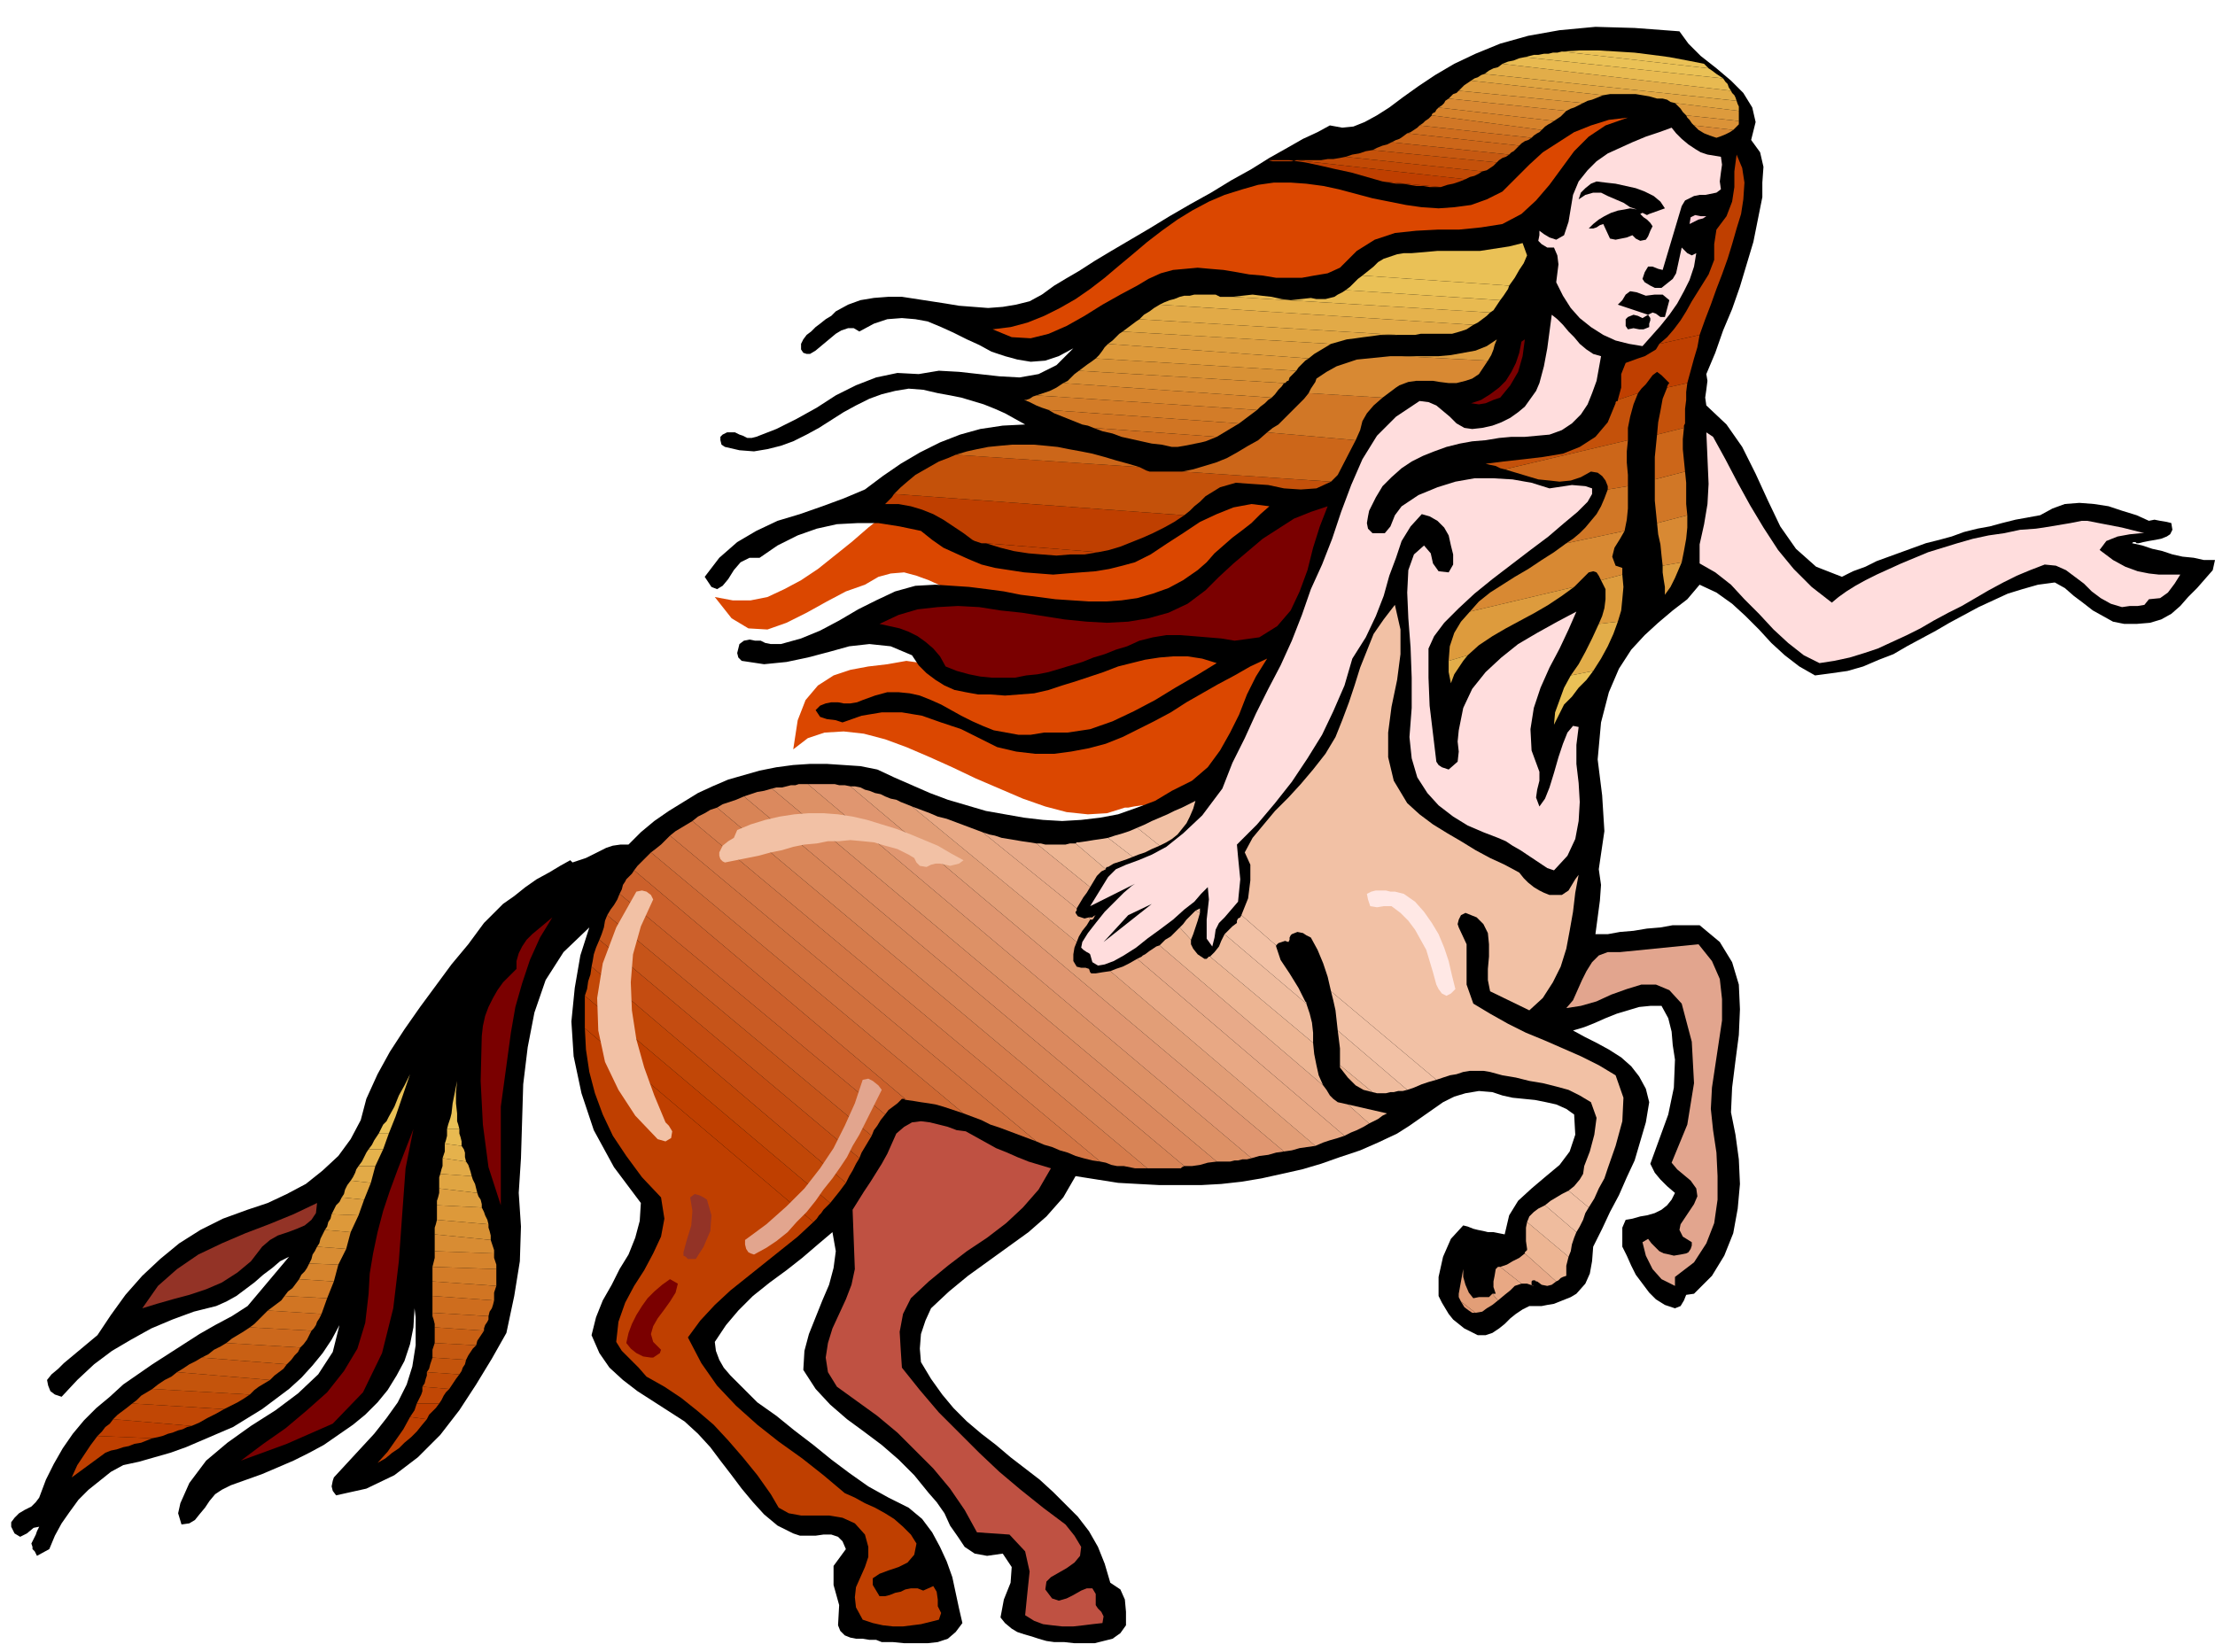 <svg xmlns="http://www.w3.org/2000/svg" fill-rule="evenodd" height="141.6" preserveAspectRatio="none" stroke-linecap="round" viewBox="0 0 1977 1475" width="1.977in"><style>.pen1{stroke:none}.brush2{fill:#db4700}.brush3{fill:#000}.brush4{fill:#fdd}.brush5{fill:#e2a58e}.brush6{fill:#bf3f00}.brush25{fill:#f2c1a5}.brush26{fill:#c4510a}.brush27{fill:#cc6619}.brush28{fill:#d17726}.brush29{fill:#d88933}.brush30{fill:#dd9b3d}.brush31{fill:#e2ad49}.brush32{fill:#eac156}.brush34{fill:#c65911}.brush35{fill:#ce6d1e}.brush38{fill:#e0a542}.brush39{fill:#e8ba51}.brush42{fill:#7a0000}.brush43{fill:#d17523}.brush44{fill:#d37c28}.brush45{fill:#d6842d}.brush46{fill:#d88c33}.brush47{fill:#d89135}.brush48{fill:#dd993a}.brush49{fill:#dd9e3f}.brush50{fill:#e2aa47}.brush51{fill:#e5b24c}.brush53{fill:#933326}.brush54{fill:#c14705}.brush55{fill:#c14c07}.brush56{fill:#c4540c}.brush57{fill:#c96014}.brush58{fill:#cc681c}</style><path class="pen1 brush2" d="m1100 561-18-2-18-5-19-8-19-7-18-3-19 2-19 10-18 20-12 3-11 1-11-2-11-4-12-6-11-7-11-7-11-8-11-8-11-7-11-5-11-4-11-3-12 1-11 3-12 7-17 6-17 9-18 10-18 9-17 6-17-1-15-9-15-19 16 3h16l15-3 15-7 15-8 15-10 15-12 15-12 15-13 15-12 15-12 16-11 15-9 16-7 16-5 16-1h5l11 1h16l21 2 24 1 26 2 29 2 30 2 30 3 29 3 29 2 26 3 24 3 20 3 16 3 11 3-20 2-18 11-15 17-14 20-14 21-15 20-16 15-19 8z"/><path class="pen1 brush2" d="m1044 544-13 1-14 2-14 3-14 4-15 5-14 4-16 5-15 5-15 5-16 5-15 3-15 3-15 2-15 1h-15l-14-2-17 3-17 2-16 3-15 5-14 9-11 13-7 18-4 26 13-10 15-5 17-1 18 2 19 5 19 7 21 9 20 9 21 10 21 9 21 9 20 7 19 5 19 2 17-1 16-5h3l5-1 7-1 9-1 11-1 12-2 12-2 13-2 13-3 14-3 13-3 12-4 12-4 10-5 9-5 7-6 10 1 10-2 9-5 7-7 6-9 3-10 1-12-2-12-5-12-9-13-13-12-17-11-22-10-28-9-33-7-39-4z"/><path class="pen1 brush3" d="m1975 509-7 8-7 8-8 8-7 8-8 7-9 5-10 3-12 1h-11l-10-2-9-5-9-5-9-7-8-6-8-7-9-5-15 2-14 4-13 4-13 6-13 6-13 7-13 7-12 7-13 7-13 7-12 7-13 5-14 6-14 4-14 2-15 2-14-8-13-10-12-11-11-12-12-12-12-11-14-10-15-7-11 13-13 10-13 11-12 11-12 13-11 17-9 21-7 27-3 33 4 32 2 32-5 34 2 14-1 14-2 15-2 15h11l11-2 12-1 12-2 12-1 11-2h24l18 15 11 18 6 20 1 22-1 23-3 23-3 24-1 22 4 20 3 22 1 22-2 22-4 22-8 20-11 18-16 16-7 1-2 5-3 5-5 2-9-3-8-5-6-6-6-8-6-8-4-8-4-9-4-8v-17l3-7 6-1 7-2 6-1 7-2 6-3 5-4 4-5 3-6-7-6-6-6-5-6-4-8 8-22 8-22 5-24 1-25-2-13-1-12-3-12-6-11h-10l-10 1-10 3-10 3-10 4-9 4-10 4-10 3 11 6 10 5 11 6 11 7 9 8 7 9 6 11 3 12-3 18-5 17-5 17-7 15-7 16-8 15-7 15-8 16-1 13-2 11-4 9-8 9-5 3-5 2-5 2-5 2-6 1-5 1h-11l-6 3-6 4-5 4-5 5-5 4-6 4-6 2h-7l-6-3-6-3-5-4-5-4-4-5-3-5-3-5-3-6v-17l4-18 7-16 11-12 4 1 5 2 4 1 5 1 4 1h5l5 1 5 1 4-17 8-13 12-11 13-11 12-10 9-12 5-15-1-18-7-5-9-4-9-2-10-2-10-1-10-1-9-2-9-3-12-1-12 2-10 3-10 5-10 7-10 7-10 7-11 7-17 8-16 7-18 6-17 6-17 5-18 4-18 4-18 3-18 2-18 1h-37l-19-1-18-1-19-3-19-3-11 19-15 17-16 14-18 13-18 13-18 13-17 14-16 15-5 11-4 12-1 13 1 12 9 15 10 14 10 12 12 12 13 11 13 10 13 11 13 10 13 10 12 11 11 11 11 11 10 13 8 14 6 15 5 17 9 6 4 9 1 11v12l-5 7-7 5-8 2-8 2h-18l-9-1h-9l-7-1-7-2-6-2-7-2-6-2-5-3-6-5-4-5 3-16 6-15 1-14-8-12-14 2-11-2-9-6-6-9-7-10-5-11-7-10-7-8-13-16-14-14-15-13-16-12-15-11-15-13-13-14-11-17 1-17 4-15 6-15 6-15 6-14 4-15 2-15-3-17-13 11-14 12-14 11-15 11-15 12-13 13-11 13-10 15 1 8 3 8 4 7 6 7 6 6 6 6 6 6 6 6 17 12 16 13 17 13 16 13 16 12 17 12 18 10 18 9 12 10 9 12 7 13 6 13 5 14 3 14 3 14 3 13-6 8-7 6-9 3-9 1h-21l-10-1h-10l-5-2h-6l-6-1h-6l-5-1-5-2-4-4-2-5 1-18-5-18v-17l11-15-3-7-4-4-6-2h-7l-7 1h-14l-6-2-14-7-12-10-10-11-10-12-9-12-10-13-9-12-11-12-12-11-14-9-14-9-14-9-13-10-12-11-9-13-7-16 4-16 6-15 8-14 7-14 8-13 6-15 4-15 1-16-24-32-18-33-11-33-7-33-2-31 3-30 5-29 8-25-23 22-16 25-10 29-6 31-4 33-1 33-1 33-2 31 2 30-1 31-5 31-7 33-13 23-14 23-15 23-17 22-20 20-21 16-25 12-27 6-3-4-1-4 1-5 1-3 12-13 12-13 12-13 11-14 10-14 8-16 5-16 3-19v-25l-1-8-1 17-3 15-5 15-7 13-8 13-9 11-11 11-11 9-13 9-13 9-13 7-14 7-14 6-14 6-14 5-14 5-8 4-6 4-5 6-4 6-5 6-4 5-5 3-7 1-3-10 2-9 4-9 4-9 15-20 19-16 21-15 22-14 20-15 18-17 13-20 6-24-7 13-8 12-9 11-10 11-11 10-12 9-12 9-13 8-13 8-14 6-14 6-14 6-14 5-14 4-14 4-14 3-11 6-10 8-10 8-9 9-8 11-7 10-6 11-5 12-11 6-2-4-2-2v-2l-1-3 2-4 2-4 1-3 2-4-5 1-6 5-6 3-5-3-3-6v-4l3-4 4-4 5-3 6-3 4-4 3-4 6-16 7-14 8-14 9-13 10-12 11-11 12-10 12-11 13-9 13-9 14-9 14-9 14-9 14-8 15-8 14-9 37-44-8 4-7 6-8 6-8 7-8 6-8 6-9 5-9 4-20 5-19 7-19 8-18 10-17 10-16 12-15 14-14 15-6-2-4-3-2-5-1-5 4-5 6-5 5-5 6-5 6-5 6-5 6-5 6-5 12-18 13-18 15-17 16-15 17-14 19-12 20-10 22-8 18-6 17-8 17-9 15-12 14-13 11-15 9-17 5-19 10-22 11-20 13-20 14-20 14-19 14-19 15-18 14-19 8-8 9-9 10-7 10-8 10-7 11-6 10-6 9-5 2 2 6-2 6-2 6-3 6-3 6-3 6-2 7-1h7l11-11 12-10 13-9 13-8 13-8 13-6 14-6 14-4 14-4 15-3 15-2 15-1h15l15 1 15 1 15 3 15 7 16 7 16 7 16 6 17 5 17 5 17 3 17 3 17 2 17 1 17-1 17-2 16-3 17-6 16-6 15-9 18-9 14-12 11-15 9-16 8-16 7-18 8-16 10-16-15 7-14 8-15 8-14 8-14 8-14 9-15 8-14 7-14 7-15 6-15 4-16 3-15 2h-17l-17-2-17-4-16-8-16-8-18-6-17-6-18-3h-18l-18 3-17 6-6-2-8-1-6-2-4-6 4-4 5-2 5-1h6l5 1h6l6-1 5-2 11-4 11-3h10l10 1 9 2 10 4 9 4 9 5 9 5 10 5 9 4 10 4 11 2 11 2h11l12-2h21l20-3 20-7 19-9 19-10 18-11 19-11 18-11-13-4-13-2h-13l-12 1-13 2-12 3-12 3-13 5-12 4-12 4-13 4-12 4-13 3-13 1-13 1-13-1h-11l-11-2-10-2-9-4-8-5-8-6-7-7-6-9-19-8-19-2-18 2-18 5-19 5-19 4-20 2-20-3-3-3-1-4 1-4 1-4 4-3 5-1 5 1h5l4 2 5 1h9l18-5 17-7 17-9 17-10 16-8 17-8 18-5 18-1 15 1 15 1 16 2 15 2 15 3 16 2 15 2 15 1 15 1h15l14-1 14-2 14-4 14-5 13-7 13-9 8-7 7-8 8-7 8-7 8-6 9-7 8-8 8-7-16-2-16 3-15 6-15 7-15 10-14 9-15 10-14 7-11 3-12 3-12 2-13 1-13 1-12 1-13-1-13-1-13-2-13-2-12-3-12-5-11-5-11-5-10-7-10-8-19-4-19-3h-18l-19 1-18 4-17 6-18 9-16 11h-9l-8 4-6 7-5 8-5 6-5 3-5-2-6-9 13-17 16-14 17-10 19-9 20-6 20-7 19-7 19-8 16-12 16-11 17-10 18-9 18-7 18-5 20-3 20-1-9-5-9-5-9-4-10-4-10-3-10-3-10-2-11-2-13-3-13-1-12 2-12 3-11 4-12 6-11 6-11 7-11 7-11 6-12 6-11 4-12 3-12 2-13-1-13-3-3-2-1-4v-3l2-2 4-2h7l4 2 3 1 4 2h4l4-1 18-7 18-9 18-10 17-11 18-9 18-7 19-4 19 1 18-3 18 1 18 2 18 2 18 1 17-3 16-8 15-15-13 7-12 4-13 1-12-2-11-3-12-4-11-6-11-5-12-6-11-5-12-5-11-2-12-1-13 1-12 4-13 7-5-3h-5l-6 2-5 3-6 5-6 5-6 5-5 3h-3l-3-1-2-3v-5l2-4 3-4 4-3 4-4 4-3 5-4 5-3 4-4 11-6 11-4 12-2 13-1h12l13 2 13 2 13 2 12 2 13 1 13 1 13-1 12-2 12-3 11-6 11-8 10-6 12-7 14-9 15-9 17-10 17-10 18-11 19-11 18-10 18-11 18-10 16-10 16-9 14-8 13-6 11-6 11 2 10-1 10-4 11-6 11-7 12-9 14-10 15-10 17-10 19-9 22-9 25-7 28-5 32-3 35 1 40 3 8 11 11 11 14 11 13 11 11 11 8 13 3 13-4 16 8 11 3 13-1 14v13l-4 20-4 20-6 20-6 20-7 20-8 19-7 20-8 19 1 6-1 8-1 7 1 7 18 17 14 20 12 24 11 24 11 23 14 20 18 16 23 9 10-5 11-4 10-5 11-4 11-4 11-4 11-4 12-3 11-3 11-4 12-3 11-2 11-3 12-3 11-2 11-2 11-6 11-4 13-1 13 1 13 2 12 4 13 4 11 5 5-1 5 1 6 1 4 1 1 6-2 4-3 2-5 2-5 1-6 1-5 1-4 1h-2l-1-1h-2l-1 1 9 2 9 3 9 2 9 3 9 2 10 1 9 2h10l-2 9z"/><path class="pen1 brush4" d="m1918 535-4 5-6 1h-7l-7 1-10-3-9-5-8-6-7-7-8-6-8-6-9-4-10-1-13 5-12 5-12 6-13 7-12 7-12 7-12 6-13 7-12 7-12 6-13 6-13 6-12 4-13 4-14 3-13 2-14-7-14-11-13-12-13-14-13-13-12-13-14-11-14-8v-17l4-18 3-18 1-18-2-46 6 4 11 20 11 21 11 20 12 20 13 20 14 17 16 16 18 14 6-5 7-5 8-5 9-5 10-5 11-5 11-5 12-5 12-5 13-4 13-4 14-4 14-3 14-2 14-3 14-1 7-1 6-1 6-1 6-1 6-1 5-1 5-1h5l31 6 16 4 4 1h-3l-10 1-11 2-10 4-6 8 12 9 11 6 11 4 10 2 9 1h19l-5 8-6 8-7 5-10 1z"/><path class="pen1 brush5" d="M1495 1140v8l-12-6-8-9-6-12-3-12 5-3 3 4 4 4 3 3 4 2 5 1 4 1 6-1 5-1 2-1 2-3 1-3v-3l-8-5-3-6 1-5 4-6 4-6 4-6 3-7-1-7-5-7-6-5-6-5-5-6 14-34 6-37-2-37-9-34-11-12-12-5h-13l-13 4-14 5-13 6-14 4-13 2 6-7 4-9 4-9 4-8 5-8 6-6 8-3h11l70-7 12 15 7 16 2 18v19l-3 20-3 20-3 20-1 19 2 19 3 20 1 21v21l-3 21-7 18-11 17-17 13z"/><path class="pen1 brush6" d="m522 918 204 173-14 13-15 12-15 12-15 12-15 12-14 13-13 14-11 15 12 23 14 20 17 18 19 17 19 15 21 15 19 15 19 16 9 4 9 5 9 4 9 5 8 5 8 7 7 7 5 8-2 10-6 7-8 4-9 3-8 3-6 4v6l6 10h5l4-1 5-2 5-1 4-2 5-1h6l5 2 9-4 3 5 1 7v6l3 6-2 6-8 2-8 2-8 1-8 1h-9l-9-1-9-2-9-3-6-11-1-9 1-9 4-9 4-9 3-9v-9l-3-11-9-10-11-5-12-2h-25l-11-2-9-5-7-12-12-17-13-16-13-15-13-14-14-12-15-12-15-10-16-9-7-8-8-8-7-7-5-8 2-18 6-17 8-15 9-14 8-15 7-15 3-16-3-19-17-18-14-19-12-18-9-19-7-19-5-19-3-20-1-19z"/><path class="pen1 brush6" d="M726 1091 522 918v-29l219 185-1 1-2 2-1 1-2 2-2 3-2 2-2 3-3 3z"/><path class="pen1" style="fill:#c14707" d="M741 1074 522 889l2-6 1-7 2-6 1-7 227 193-3 4-3 4-4 5-4 5z"/><path class="pen1" style="fill:#c44c11" d="M755 1056 528 863l1-5 1-6 2-6 3-7 232 195-3 5-3 6-3 5-3 6z"/><path class="pen1" style="fill:#c65419" d="M767 1034 535 839l2-5 2-6 1-6 2-5 236 197-3 5-3 5-3 5-2 5z"/><path class="pen1" style="fill:#c95b23" d="M778 1014 542 817l3-5 3-4 3-5 2-5 237 197-4 5-3 5-3 4-2 5z"/><path class="pen1" style="fill:#cc602b" d="M790 995 553 798l2-4 1-4 2-3 1-2 2-2 1-1 2-2 2-3 243 205h-1l-1-1h-2l-4 4-4 3-4 3-3 4z"/><path class="pen1" style="fill:#ce6833" d="M809 982 566 777l3-4 4-4 4-4 4-4 279 233-6-2-6-2-6-2-7-2-6-1-7-1-6-1-7-1z"/><path class="pen1" style="fill:#d1703d" d="M860 994 581 761l4-3 5-4 4-4 4-4 327 273-8-3-8-3-8-3-8-3-9-3-8-4-8-3-8-3z"/><path class="pen1" style="fill:#d37544" d="M925 1019 598 746l5-4 5-3 5-3 5-3 364 304-7-1-8-2-7-2-7-3-7-2-7-3-7-2-7-3z"/><path class="pen1" style="fill:#d67c4c" d="M982 1037 618 733l5-4 6-3 5-3 6-2 384 322h-11l-5-1-5-1h-6l-5-1-5-2-5-1z"/><path class="pen1" style="fill:#d88456" d="M1024 1043 640 721l5-3 6-2 6-2 7-3 393 330-2 1-1 1h-30z"/><path class="pen1" style="fill:#db895e" d="M1057 1041 664 711l6-2 6-2 6-1 7-2 397 333-8 1-7 2-7 1h-7z"/><path class="pen1" style="fill:#dd9166" d="M1086 1037 689 704l4-1h5l4-1 4-1h4l3-1h8l396 334-4 1h-4l-4 1h-3l-4 1h-12z"/><path class="pen1" d="M1117 1034 721 700h24l4 1h5l5 1 387 326-7 1-7 2-8 1-7 2zm187 128 13 10h-3l-3-2-4-3-3-5z" style="fill:#e09670"/><path class="pen1" d="m1317 1172-13-10-1-2-1-2v-3l4-22v7l2 7 3 7 4 5 5-1h9l3-3 5 6-5 4-5 3-4 3-6 1zm-171-144L759 702h4l5 1 4 2 4 1 5 2 5 1 4 2 5 2 5 1 4 2 5 2 5 2 147 121-2 5-1 6v6l3 5 4 1h4l3 1 1 3 1 1h4l6-1 7-1 183 156-7 1-7 1-7 2-7 1z" style="fill:#e29e77"/><path class="pen1" d="m1337 1161-5-6h3l-2-6v-5l1-5 1-6 1-1 1-1h2l19 15-6 2-4 4-5 4-6 5zm-31-28v-5 5zm-132-110L991 867l5-2 6-2 6-3 7-4 185 158-6 2-7 2-6 2-7 3zM961 841 814 720l8 3 8 3 7 3 8 2 8 3 8 3 8 3 8 3 84 68v2l-1 1v1l2 3 3 1 3 1 4-1 1 2-3 5-4 5-3 5-2 5z" style="fill:#e8a884"/><path class="pen1" d="m1358 1146-19-15 6-2 5-3 6-3 5-4 28 25-4 3-4 1-5-1-4-3h-1l-1-1h-2l-1 1v3l1 1h1l-3-1-3-1h-5zm-158-132-185-158 2-1 2-1 1-1 2-1 4-3 3-2 3-2 3-1 146 125 3 4 3 5 3 3 4 3 9 2 19 17-5 3-6 3-5 2-6 3zM973 821l-1-2h3l1-1 2-1-1 1-1 2-1 1h-2zm-12-10-84-68 6 2 5 1 6 2 6 1 6 1 6 1 7 1 6 1 48 39-3 5-3 4-3 5-3 5z" style="fill:#e8aa89"/><path class="pen1" d="m1389 1144-28-25v-1l1-1 1-1v-1l-1-7v-12l1-5 37 31-1 4-1 4v9l-3 1-2 1-2 2-2 1zm-167-141-19-17 35 8-4 2-4 3-4 2-4 2zm-41-34-146-125 5-5 5-3 4-4 4-4 10 11v4l2 4 4 5 6 4h2l1-1 1-1h1l92 77 1 10 2 10 2 9 4 9zM973 792l-48-39h4l4 1h18l4-1h5l27 23-4 2-4 4-3 5-3 5zm223 159 29 24-8-2-7-4-7-7-7-9v-2z" style="fill:#edb593"/><path class="pen1" d="m1400 1122-37-31 2-5 4-4 4-3 6-3 28 24-2 5-2 6-1 6-2 5zm-175-147-29-24v-15l-1-8-1-8 62 53-4 1h-4l-4 1h-3l-4 1h-8l-4-1zm-53-44-92-77 4-4 4-5 2-5 3-6 73 62 3 9 2 8 1 9v9zm-109-92-10-11 3-3 3-4 4-4 4-4 4 2-2 7-2 6-2 6-2 5zm-76-63-27-23 1-1h2l7-1 6-1 7-1 6-1 22 17-5 2-6 2-6 2-5 3h-1l-1 1v1z" style="fill:#efbc9e"/><path class="pen1 brush25" d="m1407 1100-28-24 5-4 5-3 5-3 6-3 18 15-3 5-2 6-3 6-3 5zm-151-127-62-53-1-9-1-9-2-9-2-8 94 79-7 2-6 2-7 3-6 2zm-90-77-73-62 2-2 2-2 3-3 4-3v-2l1-2 2-1 1-2 31 27v1l4 12 8 12 8 13 6 12 1 1v1zm-95-81-4-2 4-2v4zm-60-50-22-17 6-2 7-2 6-2 7-3 20 16-7 3-6 3-6 2-5 2z"/><path class="pen1 brush25" d="m1418 1078-18-15 5-4 5-6 3-5 1-7 5-13 4-15 2-15-5-14-10-6-10-5-11-3-12-3-12-2-12-3-12-2-11-3-6-1h-12l-6 1-6 2-6 1-6 2-6 2-94-79-3-13-4-12-5-12-6-11-4-2-3-2-5-1-5 2-1 1-1 2v2l-1 2-3-1-3 1-3 1-2 2-31-27 6-15 2-16v-14l-5-11 7-13 10-12 10-12 12-12 11-12 11-13 11-14 9-15 6-15 6-16 5-15 5-16 6-15 6-15 9-13 10-13 5 22v22l-3 23-5 24-3 23v22l5 21 12 20 11 10 12 9 13 8 12 7 13 8 13 7 13 6 13 7 4 5 4 4 5 4 5 3 4 2 5 2h11l6-4 3-5 3-5 3-4-3 16-2 17-3 17-3 16-5 16-7 14-9 14-12 11-35-17-2-10v-10l1-11v-11l-1-10-4-8-6-6-10-4-4 2-2 4-1 4 1 3 7 15v36l6 17 15 9 16 9 16 8 17 7 16 7 16 7 16 8 15 9 7 20-1 21-6 22-7 20-3 9-5 9-4 9-5 8zm-383-323-20-16 7-3 6-3 7-3 7-3 6-3 7-3 6-3 6-3-2 7-3 7-3 6-4 5-4 5-5 4-5 3-6 3z"/><path class="pen1 brush6" d="m1517 299-36 8 7-6 6-7 6-8 5-8 5-9 5-8 5-8 5-8 5-13v-14l2-13 9-12 5-13 2-13v-14l2-15 5 12 2 13-1 15-2 13-4 13-4 14-4 13-5 14-5 13-5 14-5 13-5 14z"/><path class="pen1 brush6" d="m1481 307 36-8-2 11-3 10-3 11-3 11-18 4v-1l1-2 1-1-3-3-4-4-4-3-4 3-3 4-3 4-4 4-3 4-18 6 3-11v-12l4-10 11-4 6-2 5-3 5-3 3-5z"/><path class="pen1 brush26" d="m1444 357 18-6-4 10-3 11-2 10v11l-110 26-4-1-4-2-5-1-4-1 16-2 18-2 17-2 18-3 15-6 14-9 11-13 7-17v-1l1-1h1v-1zm44-11 18-4-1 8v7l-1 8v13l-1 2v2l-24 6 1-11 2-10 2-11 4-10z"/><path class="pen1 brush27" d="m1343 419 110-26-1 10v10l1 11v10l-18 3v-3l-2-5-3-4-4-3-6-1-9 5-9 3-10 1-9-1-10-1-10-3-10-3-10-3zm136-31 24-6-1 10v9l1 10 1 10-27 7v-20l1-10 1-10z"/><path class="pen1 brush28" d="m1435 437 18-3v20l-1 10-2 10-52 11 6-4 6-5 5-5 5-6 5-6 4-7 3-7 3-8zm42-9 27-7 1 10v19l1 10-27 7-1-10-1-10v-19z"/><path class="pen1 brush29" d="m1398 485 52-11-4 7-5 8-2 8 3 8 6 2v6l-19 5-2-4-2-3-3-1-4 1-3 3-3 3-4 4-3 3-93 22 8-9 10-8 11-7 11-7 12-7 12-8 11-7 11-8zm81-18 27-7v11l-1 10-2 11-2 10-17 3-1-9-1-10-2-9-1-10z"/><path class="pen1 brush30" d="m1312 546 93-22-11 8-12 8-12 7-13 7-13 7-12 7-12 8-10 9-17 5 1-13 4-12 6-10 8-9zm117-28 19-5 1 11-1 11-1 10-3 10-17 2 3-7 2-7 1-8v-9l-1-2-1-2-1-2-1-2zm55-13 17-3-3 7-3 7-4 8-5 7v-7l-1-6-1-7v-6z"/><path class="pen1 brush31" d="m1293 590 17-5-4 5-4 6-4 6-3 8-1-5-1-5v-10zm134-33 17-2-4 11-5 11-6 11-7 11-20 4 7-10 6-11 6-12 6-13z"/><path class="pen1 brush32" d="m1402 603 20-4-6 8-7 7-6 8-7 7-9 18 1-11 4-11 4-11 6-11zm-15 44z"/><path class="pen1 brush6" d="m1234 162 52 5h-10l-6-1h-6l-6-1-6-1h-6l-6-1-6-1z"/><path class="pen1 brush6" d="m1286 167-52-5-14-4-14-4-14-3-13-3-14-3-14-2h-27 8l4 1h17l4-1 151 17-5 2-6 2-5 1-6 2z"/><path class="pen1" style="fill:#c14905" d="m1308 160-151-17h22l6-1h5l6-1 5-1 122 13-3 2-4 2-4 1-4 2z"/><path class="pen1 brush26" d="m1323 153-122-13 6-2 6-1 6-2 6-1 111 11-3 3-3 2-3 2-4 1z"/><path class="pen1 brush34" d="m1336 145-111-11 4-2 5-2 4-1 4-2 105 11-3 2-3 1-3 2-2 2z"/><path class="pen1 brush27" d="m1347 138-105-11 4-2 3-1 3-2 4-3 100 11-3 3-2 2-2 1-2 2z"/><path class="pen1 brush35" d="m1356 130-100-11 3-1 3-2 3-2 2-2 100 11-3 2-3 1-3 2-2 2z"/><path class="pen1 brush28" d="m1367 123-100-11 3-2 2-2 3-2 3-3 98 13-2 2-2 1-3 2-2 2z"/><path class="pen1" style="fill:#d6822b" d="m1376 116-98-13v-1l1-1 2-1 1-2 1-1 1-1 103 12-3 2-2 1-3 2-3 3z"/><path class="pen1 brush29" d="m1387 108-103-12 3-2 2-2 1-2 3-2 105 11-3 3-2 2-3 2-3 2zm125 4 35 4-3 2-4 2-5 2-3 1-6-2-5-2-5-3-4-4z"/><path class="pen1" d="m1547 116-35-4-2-2-2-3-2-2-1-2 47 5v3l-2 2-1 1-2 2zm-149-17-105-11 2-2 2-2 3-1 2-2 111 11-4 2-4 2-3 1-4 2z" style="fill:#db9338"/><path class="pen1 brush30" d="m1552 108-47-5-3-3-2-3-2-2-3-3 57 7v9zm-139-16-111-11 3-3 2-2 3-2 3-2 118 13-5 2-5 2-4 1-4 2z"/><path class="pen1 brush38" d="m1552 99-57-7-4-1-3-2-4-1h-5l-7-2-6-1-6-1h-23l-6 1-118-13 3-2 3-1 3-2 3-1 225 24 1 3 1 2v4z"/><path class="pen1 brush31" d="m1550 90-225-24 4-3 4-2 4-1 4-3 204 24 1 2 2 2 1 2 1 3z"/><path class="pen1 brush39" d="m1545 81-204-24 5-2 5-1 5-2 5-1 177 19 2 3 2 2 1 3 2 3z"/><path class="pen1 brush32" d="m1538 70-177-19 4-1 4-1h4l5-1h4l4-1h4l4-1 131 15 3 2 4 3 3 2 3 2z"/><path class="pen1 brush32" d="m1525 61-131-15 16-1h16l17 1 16 1 16 2 15 2 16 3 15 3 1 1 1 1 1 1 1 1z"/><path class="pen1 brush4" d="m1501 184-17 57-4-1-5-2h-4l-3 5-2 6 2 3 5 3 4 2h6l5-4 5-4 3-5 5-23 2 2 3 3 4 2 4-2-2 12-4 12-5 10-6 11-7 10-8 10-8 9-8 9-12-2-12-3-11-5-11-7-10-8-8-9-7-11-6-12 1-8 1-8-1-8-3-7h-6l-5-3-3-3 1-5v-4l4 3 5 3 6 2 7-4 4-12 2-12 2-12 5-12 8-10 8-8 10-7 11-5 11-5 12-5 12-4 11-4 4 5 5 5 6 5 6 4 5 3 6 2 6 1 6 1 1 7-1 7-1 8 1 7-4 3-5 1-5 1h-5l-5 1-4 2-4 2-3 5z"/><path class="pen1" style="fill:#ffced8" d="m1508 200 1-6 4-2 5 1h5l-3 2-4 1-4 2-4 2z"/><path class="pen1 brush3" d="M1486 283h-4l-4-3-3-1-4 2 2 3v2l-1 3v3l-5 2h-4l-5-1-5 1-2-3v-6l2-2 5-2 4 1 4 2 5-3-27-9 4-4 3-5 4-3 6 1 8 3 8-1h7l6 5-4 15z"/><path class="pen1 brush4" d="m1387 777-6-2-6-4-6-4-6-4-6-4-7-4-6-4-7-3-13-5-14-6-13-8-13-10-10-11-9-14-5-17-2-19 2-26v-27l-1-27-2-26-1-23 1-20 5-14 9-8 6 7 2 9 5 7 9 1 4-7v-9l-2-8-2-9-4-7-6-6-7-4-7-2-10 11-8 13-5 15-6 16-5 18-7 18-9 19-12 19-7 24-10 23-10 21-13 21-14 21-15 19-16 19-18 18 1 11 2 20-2 20-12 14-5 5-3 6-1 7-2 8-5-7v-17l2-18-1-11 2-2-1 1-2 2-5 5-6 7-9 7-10 9-12 9-11 8-10 8-11 7-9 5-8 3-6 1-5-3-2-7-1-1-2-1-3-2-2-2 1-5 5-8 7-9 8-10 9-9 8-8 7-6 3-2-40 20 16-26 7-7 9-4 11-4 12-5 13-7 15-12 17-16 18-24 9-23 11-22 10-22 11-22 11-21 10-22 9-23 8-23 10-22 9-23 8-24 9-24 10-23 13-21 17-17 21-14 8 1 7 3 6 5 6 5 6 6 7 4 7 1 9-1 9-2 8-3 8-4 7-5 6-5 5-7 5-7 3-7 4-15 3-16 2-15 2-15 5 4 5 5 5 6 5 5 5 6 6 5 6 4 7 2-2 11-2 11-4 11-4 10-6 9-8 8-9 6-11 4-11 1-11 1h-12l-11 1-12 2-12 1-11 2-12 3-11 4-10 4-10 5-9 6-9 8-8 8-6 10-6 12-1 5-1 6 1 5 4 4h11l5-6 4-10 6-8 15-10 17-7 16-5 17-3h17l17 1 17 3 16 5 20-3 12 1 6 2v5l-4 7-9 9-12 10-14 12-16 12-17 13-17 13-16 13-14 13-13 13-9 12-5 11v26l1 25 3 25 3 25 2 3 3 2 3 1 3 1 8-7 1-9-1-9 1-10 4-20 8-17 12-15 14-13 15-12 17-10 18-10 17-9-7 16-8 17-9 17-8 18-6 18-3 19 1 19 7 19v8l-2 8-1 7 3 8 5-7 4-10 4-13 4-14 4-12 4-10 5-6 5 1-2 16v17l2 17 1 17-1 17-3 16-7 15-12 13z"/><path class="pen1 brush3" d="m1472 191-2 1-2-1-2-1-2 1 3 3 3 2 3 3 2 3-2 4-2 5-2 3-5 1-2-1-2-1-2-2-1-1-5 2-5 1-5 1-5-1-6-13-3 1-3 2-3 1h-4l4-4 5-4 5-3 6-3 6-2 6-1 5-1 6 1-6-2-6-4-7-3-7-3-6-3h-7l-7 2-6 4 2-6 4-4 5-4 5-2 8 1 9 1 9 2 9 2 8 3 8 4 6 5 4 6-14 5z"/><path class="pen1 brush2" d="m1341 200-19 3-20 2h-19l-19 1-19 2-18 6-16 10-15 15-11 5-12 2-11 2h-23l-12-2-12-1-11-2-12-2-12-1-11-1-11 1-11 1-11 3-11 5-10 6-15 8-16 9-16 10-16 9-16 7-16 4-17-1-17-7 16-2 15-4 15-6 14-7 14-8 13-9 13-10 13-11 12-10 13-11 13-10 14-10 13-8 15-8 14-6 16-5 14-4 14-2h15l14 1 15 2 14 3 15 4 15 4 15 3 15 3 14 2 15 1 14-1 15-2 14-5 14-7 12-12 12-12 12-11 14-9 14-9 15-6 16-5 17-2-20 7-15 10-13 13-11 15-11 15-12 14-13 12-17 9z"/><path class="pen1" style="fill:#ffe8e5" d="m1295 887-4 2-4-2-3-4-2-4-3-11-3-10-3-10-5-9-5-9-6-8-7-7-8-6h-7l-6 1-6-1-2-6-1-5 4-2 4-1h9l4 1h4l4 1 4 1 10 7 8 9 7 10 6 10 5 12 4 12 3 13 3 12-4 4z"/><path class="pen1 brush42" d="m1339 355-6 2-7 3-6 1-7-1 9-3 8-5 8-6 6-6 5-8 4-8 3-9 2-10 3-2-2 15-4 14-7 12-9 11z"/><path class="pen1 brush35" d="m976 382 110 8-5 2-5 2-4 1-5 1-5 1-5 1-6 1h-5l-9-2-9-1-9-2-9-2-9-2-8-3-9-2-8-3z"/><path class="pen1 brush43" d="m1086 390-110-8-5-2-5-1-5-2-5-2-5-2-5-2-5-2-5-3 170 12-5 3-5 3-5 3-5 3z"/><path class="pen1 brush44" d="m1106 378-170-12-6-2-5-2-6-3-5-2h2l3-1 3-2 3-1 197 13-4 3-4 3-4 3-4 3z"/><path class="pen1 brush45" d="m1122 366-197-13 6-2 6-2 6-3 6-4 186 13-3 2-3 3-4 3-3 3z"/><path class="pen1 brush46" d="m1135 355-186-13 4-2 3-3 3-3 4-3 183 11-2 3-3 3-3 4-3 3z"/><path class="pen1 brush47" d="m1146 342-183-11 4-3 4-3 3-2 4-3 179 11-2 2-2 2-2 2-1 3h-1l-1 1-1 1h-1z"/><path class="pen1 brush48" d="m1157 331-179-11 3-3 3-4 2-3 3-3 179 13-3 2-3 3-3 3-2 3z"/><path class="pen1 brush49" d="m1168 320-179-13 4-3 3-3 3-3 3-2 186 11-5 3-5 3-5 3-5 4z"/><path class="pen1 brush38" d="m1188 307-186-11 4-3 4-3 4-3 3-2 230 14h-15l-7 1-8 1-7 1-8 1-7 2-7 2z"/><path class="pen1 brush50" d="m1247 299-230-14 4-4 5-3 4-3 5-3 280 18-6 4-6 2-7 2h-28l-5 1h-16z"/><path class="pen1 brush51" d="m1315 290-280-18 4-2 5-2 4-1 5-2 4-1h5l4-1h19l2 1 2 1h11l230 14-3 3-4 3-4 3-4 2z"/><path class="pen1 brush39" d="m1330 279-230-14 9-1 9-1 8 1 9 1 9 2 8 1 9-1 9-1 5 1h8l4-1 4-1 3-2 4-2 3-2 138 9-2 3-2 3-2 3-3 2zm-245-16h-14 14z"/><path class="pen1 brush32" d="m1339 268-138-9 4-3 4-4 3-3 4-3 131 9-1 3-2 3-2 3-3 4z"/><path class="pen1 brush32" d="m1347 255-131-9 5-4 5-4 4-4 5-3 6-2 6-2 6-1h7l12-1 11-1h38l13-2 13-2 12-3 4 11-3 7-4 6-4 7-5 7z"/><path class="pen1 brush6" d="m880 485 100 8-12 2h-13l-12 1-13-1-12-1-13-2-12-3-13-4z"/><path class="pen1 brush6" d="m980 493-100-8h-4l-3-1-3-1-2-1-8-6-9-6-9-6-9-5-10-4-10-3-11-2h-12l2-2 2-2 2-2 2-3 259 19-9 6-9 5-10 5-9 4-10 4-10 4-10 3-10 2z"/><path class="pen1 brush26" d="m1057 460-259-19 6-6 7-6 6-5 7-4 7-4 7-4 8-3 7-3 164 11 2 1 2 1 2 1 3 1h29l133 9-13 6-14 1-15-1-14-3-15-1-14-1-14 4-13 8-5 5-5 4-4 4-5 4z"/><path class="pen1 brush27" d="m1188 430-133-9 10-2 10-3 10-3 10-4 9-5 10-6 9-5 8-7 79 7-16 31-1 1-2 2-1 1-2 2zm-171-13-164-11 10-3 9-2 10-2 10-1 11-1h20l11 1 10 1 10 2 11 2 10 2 11 3 10 3 11 3 10 3z"/><path class="pen1 brush28" d="m1210 393-79-7 5-4 5-3 5-5 4-4 5-5 4-4 5-5 4-5 66 4-8 7-6 7-4 7-2 8-4 9z"/><path class="pen1 brush29" d="m1234 355-66-4 2-4 2-3 2-3 1-3 9-6 9-5 9-3 9-3 10-1 10-1 10-1h10l77 4-4 6-4 6-6 4-6 2-8 2h-7l-8-1-6-1h-15l-7 1-8 3-3 2-4 3-4 3-4 3z"/><path class="pen1 brush30" d="m1328 322-77-4h33l11-1 11-2 11-2 10-4 9-6-2 5-1 4-2 5-3 5z"/><path class="pen1 brush42" d="m1102 572-12-2-12-1-12-1-13-1h-12l-12 2-12 3-11 5-10 3-10 4-10 3-10 4-10 3-10 3-10 3-10 2-10 1-10 2h-21l-10-1-10-2-11-3-10-4-5-9-6-7-7-6-7-5-8-4-8-3-9-2-9-2 17-8 17-5 18-2 18-1 19 1 19 3 19 2 19 3 19 3 20 2 18 1 19-1 18-3 18-5 17-8 16-12 12-12 13-12 13-11 13-11 14-9 14-9 15-6 15-5-7 18-6 19-5 20-7 19-8 17-12 14-16 10-22 3z"/><path class="pen1" style="fill:#bf5142" d="m984 1449-9 1-8 1-9 1h-10l-9-1-8-1-8-3-8-5 2-20 2-19-4-18-14-15-29-2-11-20-13-19-15-18-16-16-16-16-18-15-18-13-18-13-8-13-2-13 2-13 4-13 6-13 6-13 5-13 3-14-2-53 5-8 5-8 6-9 5-8 5-8 5-9 4-9 4-9 7-6 7-4 8-1 8 1 8 2 8 2 8 3 8 1 9 5 9 5 9 5 10 4 9 4 10 4 10 3 10 3-11 19-14 16-15 14-17 13-18 12-17 13-17 14-16 15-7 14-3 16 1 17 1 15 16 20 17 20 18 18 18 18 18 17 19 16 20 16 20 15 4 5 4 5 3 5 3 5-1 8-5 6-7 5-7 4-7 4-4 4-1 7 6 8 6 2 7-2 6-3 7-4 5-2h5l3 5v10l2 3 3 3 2 4-1 6z"/><path class="pen1 brush25" d="m827 774-6-1-3-3-2-4-5-3-10-5-11-3-10-3-10-1-11-1-10 1h-10l-10 2-11 1-10 2-10 3-10 2-11 3-10 2-10 2-10 2-2-1-2-2-1-3v-3l3-6 5-4 5-3 3-7 12-5 13-4 13-3 13-2 13-1h13l13 1 13 2 13 3 13 4 13 4 13 5 12 5 12 5 12 7 11 6-4 3-4 1-4 1-4-1-5-1h-4l-4 1-4 2z"/><path class="pen1 brush5" d="m743 1052-8 10-7 10-8 10-9 9-8 9-10 8-9 6-11 6-3-1-2-1-2-3-1-4v-4l19-14 18-16 16-16 14-18 12-18 10-20 9-20 7-21 5-1 4 2 5 4 3 4-5 10-5 10-5 10-5 10-6 10-5 10-6 9-7 10z"/><path class="pen1 brush53" d="M618 1124h-4l-2-2-2-1v-3l3-11 4-13 1-13-2-12 4-3 4 1 4 2 3 2 4 14-1 14-6 14-7 11h-3z"/><path class="pen1 brush42" d="m590 1205-1 3-3 2-3 2h-2l-7-1-6-3-5-4-4-5 2-9 3-8 4-8 5-8 5-7 6-6 7-6 7-5 7 4-2 8-5 8-5 7-6 8-4 7-2 7 2 7 7 7z"/><path class="pen1 brush25" d="m594 1019-7-2-20-21-15-23-12-25-6-28-1-29 5-31 12-32 18-32 5-1 4 1 4 3 2 4-11 24-7 25-2 25 1 25 4 26 7 25 9 25 10 24 3 3 3 5-1 6-5 3z"/><path class="pen1 brush6" d="m366 1265 15 2-5 6-4 5-5 5-6 5-5 5-6 4-6 5-7 4 9-10 7-10 7-10 6-11z"/><path class="pen1 brush6" d="m381 1267-15-2 2-3 2-3 1-3 1-3h20l-3 4-3 3-3 3-2 4z"/><path class="pen1 brush54" d="M392 1253h-20l2-4 2-4 1-3v-4l24 2-3 3-2 3-2 4-2 3z"/><path class="pen1 brush55" d="m401 1240-24-2 2-3 1-4 1-3v-3l29 2-3 4-2 3-2 3-2 3z"/><path class="pen1 brush56" d="m410 1227-29-2 2-3 1-4 1-3 1-3 30 2-1 4-2 3-1 3-2 3z"/><path class="pen1 brush34" d="m416 1214-30-2v-7l1-3 1-3 37 2-3 3-2 3-2 3-2 4z"/><path class="pen1 brush57" d="m425 1201-37-2v-14l44 3-2 3-2 3-2 3-1 4z"/><path class="pen1 brush58" d="m432 1188-44-3v-3l-1-4-1-3v-3l50 3v3l-1 2-2 3-1 3v2z"/><path class="pen1 brush35" d="m436 1175-50-3v-15l55 4-1 4-1 3-2 3-1 4z"/><path class="pen1 brush43" d="m441 1161-55-4v-13l57 4-1 3-1 3v7z"/><path class="pen1 brush44" d="m443 1148-57-4v-13l57 2v15z"/><path class="pen1 brush45" d="m443 1133-57-2 1-4 1-4v-6l53 2v4l1 3 1 3v4z"/><path class="pen1 brush46" d="m441 1119-53-2v-15l50 5 1 3 1 3 1 3v3z"/><path class="pen1 brush47" d="m438 1107-50-5v-6l1-3 1-4 46 4v3l1 3 1 4v4z"/><path class="pen1 brush48" d="m436 1093-46-4v-13l40 2 2 4 1 3 2 4 1 4z"/><path class="pen1 brush49" d="m430 1078-40-2v-4l1-3 1-4v-4l34 4 1 3 2 3 1 4v3z"/><path class="pen1 brush38" d="m426 1065-34-4v-10l1-3 28 2 1 3 2 4 1 4 1 4z"/><path class="pen1 brush50" d="m421 1050-28-2 1-4 1-3v-7l21 3 2 3 1 3 1 3 1 4z"/><path class="pen1 brush51" d="m416 1037-21-3 1-3 1-3v-7l15 2 2 3 1 3v4l1 4z"/><path class="pen1 brush39" d="m412 1023-15-2 1-3 1-4v-6h11v4l1 3 1 4v4z"/><path class="pen1 brush32" d="M410 1008h-11l1-4 1-3 1-3 1-4h5v7l1 3 1 4zm-2-14h-5l1-9 2-10 2-10 2-10-2 10-1 10v10l1 9z"/><path class="pen1 brush42" d="M447 988v88l-11-34-5-38-2-39 1-40 1-9 2-9 3-8 4-8 4-7 5-7 6-6 6-6v-7l2-7 3-6 4-6 5-5 6-5 6-5 6-5-11 18-9 20-7 21-6 21-4 23-3 22-3 22-3 22zm-191 301-41 15 20-15 20-14 19-16 18-16 15-19 12-20 7-23 3-26 1-18 3-18 4-19 5-19 6-18 7-19 7-18 7-18-7 35-3 41-3 42-5 42-10 40-17 35-27 28-41 18z"/><path class="pen1 brush6" d="m87 1282 49 2-5 2-5 2-6 1-5 2-5 1-6 2-5 1-5 2-30 22 5-11 6-9 6-9 6-8z"/><path class="pen1 brush6" d="m136 1284-49-2 4-4 3-4 4-3 3-4 70 6-4 1-4 2-4 1-5 2-4 1-5 2-4 1-5 1z"/><path class="pen1 brush54" d="m171 1273-70-6 4-4 4-3 4-3 5-4 82 5-7 4-8 4-7 4-7 3z"/><path class="pen1 brush55" d="m200 1258-82-5 4-3 4-4 5-3 5-3 87 5-6 4-5 3-6 3-6 3z"/><path class="pen1 brush56" d="m223 1245-87-5 5-4 6-4 6-3 5-4 83 7-5 3-5 3-4 3-4 4z"/><path class="pen1 brush34" d="m241 1232-83-7 5-3 6-4 6-3 5-3 76 6-3 4-4 3-4 3-4 4z"/><path class="pen1 brush57" d="m256 1218-76-6 6-3 5-4 6-3 5-3 66 4-2 4-3 3-3 4-4 4z"/><path class="pen1 brush58" d="m268 1203-66-4 5-4 5-3 5-3 6-4 55 3-2 4-2 4-3 4-3 3z"/><path class="pen1 brush35" d="m278 1188-55-3 4-3 4-4 4-4 4-4 48 3-2 4-2 3-1 3-2 3-2 2z"/><path class="pen1 brush43" d="m287 1173-48-3 4-3 4-3 4-3 3-4 38 2-5 14z"/><path class="pen1 brush44" d="m292 1159-38-2 3-4 4-3 3-4 3-4 31 2-6 15z"/><path class="pen1 brush45" d="m298 1144-31-2 2-4 3-3 2-3 2-4 26 1-4 15z"/><path class="pen1 brush46" d="m302 1129-26-1 2-4 1-4 2-3 2-4 26 2-7 14z"/><path class="pen1 brush47" d="m309 1115-26-2 2-3 1-4 2-4 2-4 23 2-4 15z"/><path class="pen1 brush48" d="m313 1100-23-2 2-3 1-4 2-3 1-4 24 1-7 15z"/><path class="pen1 brush49" d="m320 1085-24-1 2-4 2-4 3-3 2-4 20 2-5 14z"/><path class="pen1 brush38" d="m325 1071-20-2 2-3 1-4 2-4 3-4 18 2-6 15z"/><path class="pen1 brush50" d="m331 1056-18-2 2-3 2-4 1-3 2-3h15l-4 15z"/><path class="pen1 brush51" d="M335 1041h-15l3-4 2-4 2-4 2-3h13l-7 15z"/><path class="pen1 brush39" d="M342 1026h-13l3-4 2-4 2-3 2-3h9l-5 14z"/><path class="pen1 brush32" d="M347 1012h-9l2-4 2-4 3-3 2-4h6l-6 15zm6-15h-6l5-9 4-10 5-9 5-10-13 38z"/><path class="pen1 brush53" d="m234 1113-10 13-12 10-14 9-14 6-15 5-15 4-14 4-13 4 14-20 17-15 19-13 21-10 21-9 21-8 22-9 21-10-1 9-4 6-6 5-7 3-8 3-9 3-7 4-7 6z"/><path class="pen1 brush3" d="m985 841 22-24 21-10-43 34z"/></svg>
